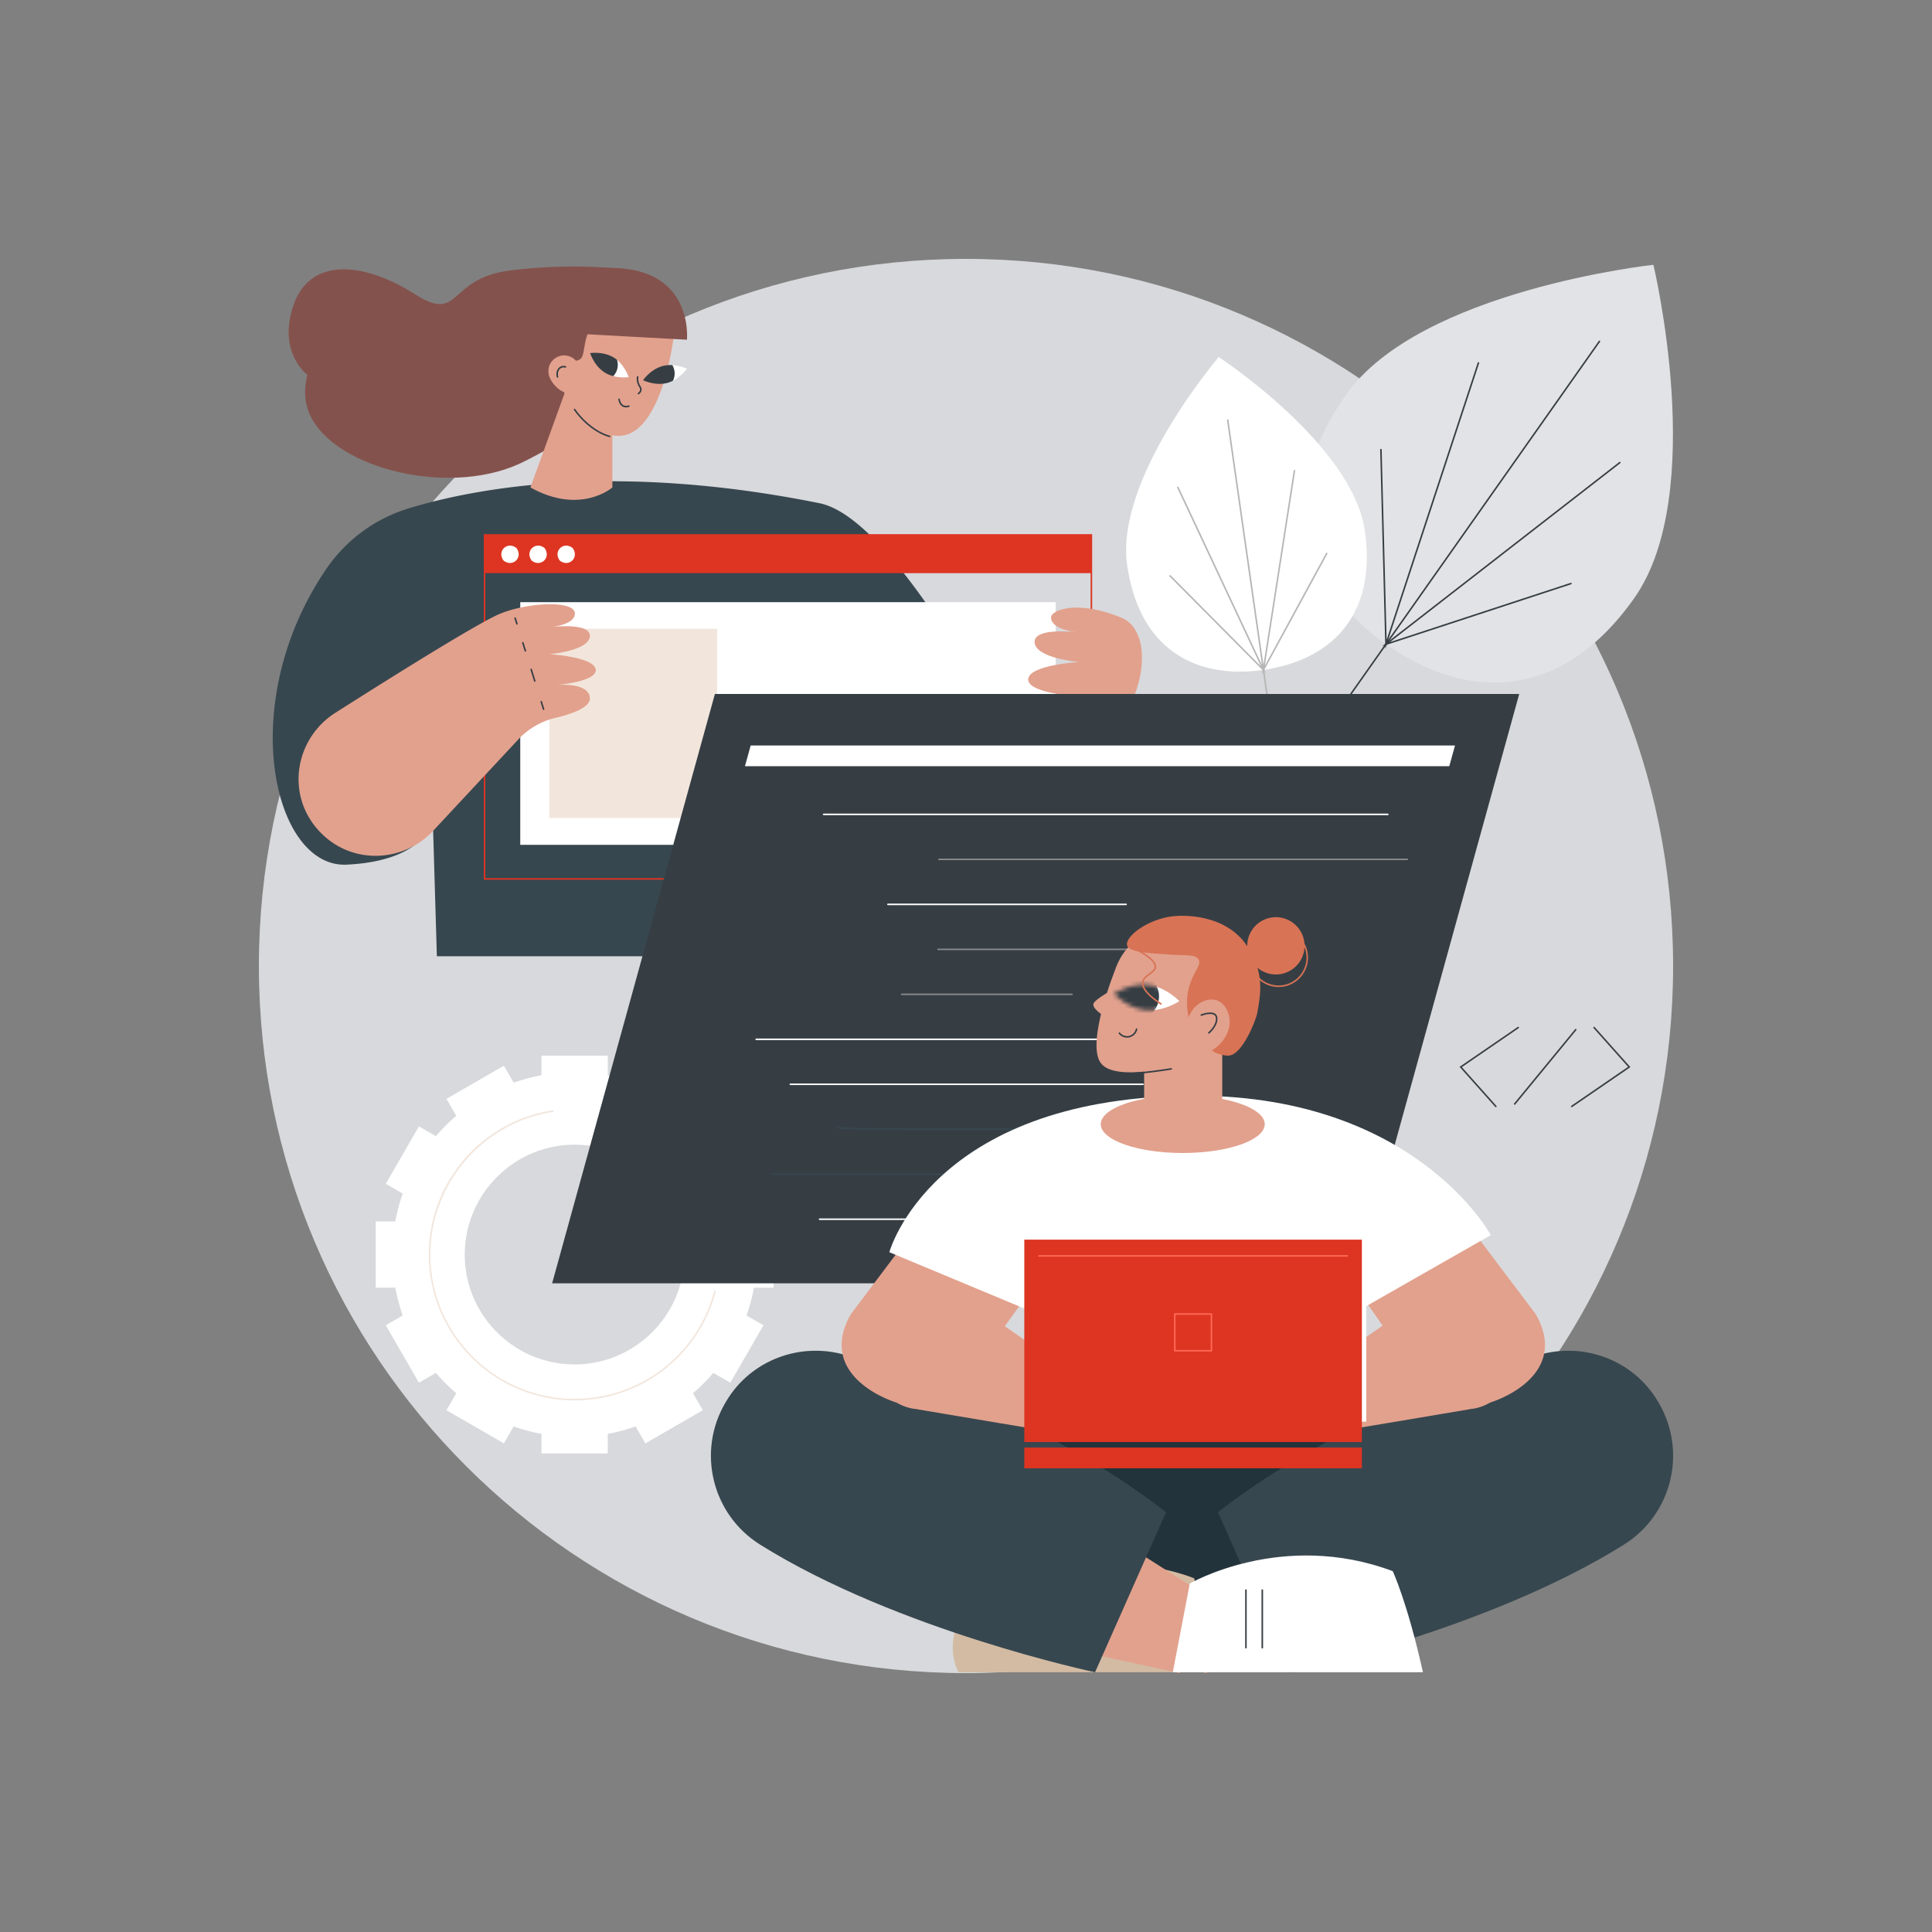 <svg xmlns="http://www.w3.org/2000/svg" width="470" height="470" fill="none"><rect width="100%" height="100%" fill="#808080" stroke="none"/><path fill="#D8D9DC" d="M235 407.02c95.005 0 172.02-77.016 172.02-172.02S330.005 62.98 235 62.98c-95.004 0-172.02 77.016-172.02 172.02S139.997 407.02 235 407.02Z"/><path fill="#E2E3E6" d="M327.444 96.04c-17.965 25.487-9.644 47.024 9.726 60.677 19.367 13.652 42.45 14.248 60.415-11.239 17.966-25.487 4.642-81.058 4.642-81.058s-56.817 6.132-74.781 31.62h-.002Z"/><path fill="#363E44" d="M299.96 209.693a.188.188 0 0 1-.154-.295l89.135-126.457a.187.187 0 0 1 .261-.045c.084.06.105.177.045.262l-89.135 126.456a.181.181 0 0 1-.154.079h.002Z"/><path fill="#363E44" d="m337.009 157.805-1.258-48.404a.19.19 0 0 1 .182-.194h.006c.102 0 .186.081.188.183l1.201 46.238 22.15-67.394a.188.188 0 0 1 .358.117l-22.827 69.453v.001Z"/><path fill="#363E44" d="m336.197 157.234 57.739-44.846a.186.186 0 0 1 .263.034.186.186 0 0 1-.034.263l-56.026 43.517 43.953-14.412a.188.188 0 1 1 .116.357l-46.011 15.087Z"/><path fill="#fff" d="M274.197 137.447c3.004 21.018 17.187 27.803 33.16 25.519 15.972-2.283 27.686-12.769 24.682-33.788-3.004-21.018-35.562-42.328-35.562-42.328s-25.284 29.578-22.28 50.597Z"/><path fill="#B6B6B6" d="M313.579 206.687a.188.188 0 0 1-.186-.162l-14.907-104.287a.188.188 0 0 1 .16-.213.188.188 0 0 1 .213.16l14.906 104.288a.187.187 0 0 1-.16.212l-.026.002Z"/><path fill="#B6B6B6" d="m307.988 163.868-23.477-23.639a.188.188 0 1 1 .267-.265l21.949 22.101-20.359-43.424a.189.189 0 0 1 .341-.16l21.279 45.385v.002Z"/><path fill="#B6B6B6" d="m307.005 164.009 7.712-49.531a.186.186 0 0 1 .214-.156.188.188 0 0 1 .156.215l-7.379 47.387 14.878-27.365a.187.187 0 0 1 .256-.075.187.187 0 0 1 .075.255l-15.914 29.27h.002Z"/><path fill="#fff" d="M188.177 297.13h-4.766a44.181 44.181 0 0 0-1.808-6.764l4.124-2.382-8.065-13.968-4.134 2.387a44.544 44.544 0 0 0-4.948-4.948l2.388-4.134-13.969-8.065-2.382 4.125a43.864 43.864 0 0 0-6.764-1.809v-4.766h-16.128v4.766a44.165 44.165 0 0 0-6.765 1.809l-2.382-4.125-13.968 8.065 2.388 4.134a44.639 44.639 0 0 0-4.949 4.948l-4.134-2.387-8.065 13.968 4.125 2.382a44.121 44.121 0 0 0-1.809 6.764H91.4v16.129h4.766a44.183 44.183 0 0 0 1.809 6.764l-4.125 2.382 8.065 13.968 4.134-2.387a44.639 44.639 0 0 0 4.949 4.948l-2.388 4.134 13.968 8.065 2.382-4.124a44.216 44.216 0 0 0 6.765 1.808v4.766h16.128v-4.766a44.235 44.235 0 0 0 6.764-1.808l2.382 4.124 13.969-8.065-2.388-4.134a44.544 44.544 0 0 0 4.948-4.948l4.134 2.387 8.065-13.968-4.124-2.382a44.12 44.12 0 0 0 1.808-6.764h4.766V297.13Zm-21.672 8.94c-.448 13.994-11.844 25.393-25.839 25.84-15.454.493-28.084-12.135-27.589-27.589.447-13.994 11.844-25.393 25.839-25.84 15.453-.493 28.083 12.135 27.589 27.589Z"/><path fill="#F2E6DC" d="M139.79 340.665c-19.557 0-35.47-15.912-35.47-35.47a35.455 35.455 0 0 1 8.678-23.246c5.541-6.381 13.17-10.582 21.481-11.829a.188.188 0 1 1 .057.372c-17.011 2.555-29.84 17.475-29.84 34.703 0 19.351 15.743 35.094 35.094 35.094 15.99 0 29.958-10.795 33.972-26.25a.189.189 0 0 1 .365.094c-4.056 15.623-18.174 26.532-34.335 26.532h-.002Z"/><path fill="#37474F" d="M105.291 199.267s-1.222 10.135-20.973 11.077c-17.8.848-27.185-39.179-5.004-71.843a37.532 37.532 0 0 1 20.114-14.831c16.499-5.018 50.284-11.284 99.961-1.246 16.042 3.241 37.775 43.23 43.253 51.547 5.513 8.37 9.964 27.236-6.164 30.975-7.659 1.775-15.614-1.474-20.084-7.943l-4.243-6.14 11.498 41.768H106.277l-.989-33.364h.003Z"/><path fill="#84524D" d="M151.942 65.48s-12.705-1.637-27.948.328c-15.243 1.964-11.807 12.902-23 5.798-12.95-8.218-25.707-8.859-29.623 2.692-3.916 11.55 3.399 16.865 3.399 16.865-.878 3.482-.602 6.176.04 8.222 4.376 13.97 33.27 21.687 51.393 13.507 5.251-2.37 16.617-9.244 16.617-9.244l9.122-38.17v.003Z"/><path fill="#E2A18D" d="m129.034 118.579 9.02-24.863 10.921 8.425v16.438s-7.734 6.804-19.941 0Z"/><path fill="#E2A18D" d="M164.124 80.25s-2.562 24.961-13.113 25.76c-6.383.483-12.233-6.857-13.653-10.303-1.419-3.446 0-9.078 0-9.078s2.144 2.007 3.866.682c1.722-1.325-.267-9.663 7.307-9.323 7.575.34 8.396 3.544 15.593 2.262Z"/><path fill="#363E44" d="M148.303 106.352a.13.13 0 0 1-.048-.008c-3.523-.964-6.87-4.019-8.622-6.62a.188.188 0 0 1 .051-.26.187.187 0 0 1 .261.05c1.715 2.544 4.978 5.529 8.409 6.467.1.029.16.132.132.232a.19.19 0 0 1-.181.139h-.002Z"/><path fill="#E2A18D" d="M140.9 89.167c.647 2.013.021 5.681-1.992 6.328-2.014.647-4.655-1.974-5.302-3.99a3.83 3.83 0 1 1 7.294-2.338Z"/><path fill="#fff" d="M163.568 88.82c-.023.048-.004.097-.026.142 0 .002-.002.004-.004.005-.09.711-.182 1.461-.141 2.177.019.316.154.538.205.835.037.218.073.427.118.64 2.121-1.074 3.396-2.924 3.396-2.924s-1.58-.754-3.548-.872v-.002Z"/><path fill="#363E44" d="M161.233 89.037c-2.696.709-4.469 3.006-4.756 3.399.015.036.032.071.048.107.506.227 3.138 1.31 5.789.613.498-.13.961-.318 1.391-.536a3.72 3.72 0 0 0 .226-.547 3.975 3.975 0 0 0-.369-3.25 7.535 7.535 0 0 0-2.331.212l.002.002Z"/><path fill="#fff" d="M149.329 89.278c-.273.8-.333 1.459-.098 2.235 1.955.502 3.705.233 3.705.233s-.815-2.523-2.831-4.206c-.389.487-.583 1.168-.776 1.738Z"/><path fill="#363E44" d="M149.191 91.502a3.988 3.988 0 0 0 .912-3.958 6.612 6.612 0 0 0-.726-.528c-2.588-1.615-5.813-1.117-5.813-1.117s.972 3.115 3.561 4.73c.669.418 1.38.692 2.068.873h-.002ZM135.638 91.876a.188.188 0 0 1-.18-.132 2.444 2.444 0 0 1-.091-.41 2.27 2.27 0 0 1 .324-1.532c.287-.447.712-.728 1.197-.791.247-.032.493-.008.732.077.097.034.15.14.116.238a.189.189 0 0 1-.239.117 1.211 1.211 0 0 0-.56-.058c-.374.049-.705.268-.93.622-.234.36-.328.816-.267 1.28a2.1 2.1 0 0 0 .075.348c.03.1-.025.205-.124.235a.202.202 0 0 1-.057.01l.004-.004ZM155.322 95.944a.183.183 0 0 1-.147-.071.19.19 0 0 1 .03-.266c.301-.238.47-.492.502-.757.036-.275-.088-.489-.258-.786a4.167 4.167 0 0 1-.408-.882 3.554 3.554 0 0 1-.109-1.53.19.19 0 0 1 .375.049c-.066.487-.034.947.095 1.369.102.332.247.582.375.806.184.32.357.62.304 1.02-.047.366-.261.702-.641 1.005a.181.181 0 0 1-.117.041l-.001.002ZM152.283 99.106c-.338 0-.641-.087-.908-.258-.804-.517-.953-1.62-.958-1.667a.188.188 0 0 1 .163-.21.188.188 0 0 1 .211.161c0 .01.133.98.791 1.399.354.227.809.255 1.348.088a.188.188 0 0 1 .111.36 2.526 2.526 0 0 1-.758.125v.002Z"/><path fill="#84524D" d="m139.004 81.107 28.113 1.542s2.047-20.235-23.553-17.133c-11.988 1.453-4.559 15.59-4.559 15.59l-.001.001Z"/><path fill="#DD3522" d="M265.501 130.128H117.88v9.304h147.621v-9.304Z"/><path fill="#DD3522" d="M210.573 214.002h-92.882v-84.06h147.998v24.679a.188.188 0 0 1-.376 0v-24.303H118.067v83.308h92.506a.188.188 0 0 1 0 .376Z"/><path fill="#fff" d="M125.618 133.296c1.725 2.265-.835 4.826-3.101 3.1-1.725-2.265.835-4.826 3.101-3.1ZM132.455 133.296c1.725 2.265-.835 4.826-3.101 3.1-1.725-2.265.835-4.826 3.101-3.1ZM139.292 133.296c1.724 2.265-.834 4.826-3.1 3.1-1.726-2.265.835-4.826 3.1-3.1ZM256.821 146.484H126.562v59.034h130.259v-59.034Z"/><path fill="#F2E6DC" d="M174.473 152.955h-40.847v46.041h40.847v-46.041Z"/><path fill="#E2A18D" d="M74.905 198.4c1.167 2.125 2.705 3.956 4.58 5.518 7.687 6.405 19.108 5.471 25.928-1.85l20.694-22.206a17.969 17.969 0 0 1 9.037-5.228c3.88-.916 8.548-2.514 8.362-4.872-.316-4.008-8.53-3.094-8.53-3.094s10.34-.722 9.94-3.805c-.4-3.083-11.241-3.717-11.241-3.717s9.703-.825 9.829-4.409c.126-3.585-10.492-2.084-10.492-2.084s6.886-.363 6.845-3.443c-.041-3.079-10.75-2.827-17.979 0-5.153 2.016-27.775 16.23-40.335 24.222-8.372 5.328-11.427 16.273-6.644 24.968h.006Z"/><path fill="#363E44" d="M132.241 172.718a.185.185 0 0 1-.179-.132l-.57-1.822a.187.187 0 0 1 .124-.235.189.189 0 0 1 .235.124l.57 1.822a.187.187 0 0 1-.18.244v-.001ZM130.096 165.852a.186.186 0 0 1-.179-.132l-.874-2.799a.186.186 0 0 1 .124-.235c.1-.03.205.024.235.124l.874 2.799a.186.186 0 0 1-.124.235.178.178 0 0 1-.056.01v-.002ZM127.804 158.524a.185.185 0 0 1-.178-.132l-.613-1.963a.188.188 0 1 1 .359-.111l.613 1.963a.186.186 0 0 1-.124.235.188.188 0 0 1-.057.009v-.001ZM125.751 151.953a.185.185 0 0 1-.179-.131l-.432-1.386a.188.188 0 1 1 .359-.111l.433 1.386a.186.186 0 0 1-.125.235.211.211 0 0 1-.056.009v-.002Z"/><path fill="#E2A18D" d="M274.647 151.391c-.942-.835-1.91-1.192-3.809-1.871-9.366-3.348-15.134-1.017-15.154.641-.03 2.356 3.636 3.26 5.852 3.591-3.202-.286-9.955-.534-9.847 2.465.137 3.927 10.768 4.83 10.768 4.83s-11.876.695-12.314 4.072c-.381 2.938 8.143 3.919 10.365 4.124-1.925-.133-8.522-.315-8.819 3.433-.147 1.856 5.743 4.086 9.161 5.336 1.096.4 5.55 1.818 7.4.994.471-.21 2.222-.991 4.339-3.732 5.359-6.937 7.471-19.085 2.058-23.885v.002Z"/><path fill="#363E44" d="M329.99 312.189H134.317l39.595-143.361h195.672L329.99 312.189Z"/><path fill="#fff" d="M352.571 186.392H181.226l1.391-5.038h171.345l-1.391 5.038ZM337.61 198.308H200.368a.188.188 0 0 1 0-.376H337.61a.188.188 0 0 1 0 .376Z"/><path fill="#878787" d="M342.355 209.25H228.419a.188.188 0 0 1 0-.376h113.936a.188.188 0 0 1 0 .376Z"/><path fill="#fff" d="M273.949 220.193h-57.94a.188.188 0 0 1 0-.376h57.94a.188.188 0 0 1 0 .376Z"/><path fill="#878787" d="M279.342 231.134h-51.141a.188.188 0 1 1 0-.376h51.141a.188.188 0 0 1 0 .376ZM260.784 242.078h-41.432a.188.188 0 0 1 0-.376h41.432a.188.188 0 0 1 0 .376Z"/><path fill="#fff" d="M298.222 253.02H183.963a.188.188 0 0 1 0-.376h114.259a.188.188 0 1 1 0 .376ZM278.044 263.963h-85.775a.19.19 0 0 1-.188-.188.19.19 0 0 1 .188-.188h85.775a.19.19 0 0 1 .188.188.19.19 0 0 1-.188.188Z"/><path fill="#37474F" d="M230.135 274.907c-26.019 0-26.243-.292-26.363-.45a.216.216 0 0 1-.036-.176.19.19 0 0 1 .232-.132c.031.01.058.025.078.045 2.208.624 67.462.241 101.829-.052.103 0 .188.082.188.186a.19.19 0 0 1-.186.19c-.254.001-25.617.216-50.736.325-10.25.043-18.45.062-25.01.062l.004.002ZM239.481 285.848h-51.638a.188.188 0 0 1 0-.376h51.638a.188.188 0 0 1 0 .376Z"/><path fill="#fff" d="M248.748 296.792h-49.362a.188.188 0 0 1 0-.376h49.362a.188.188 0 0 1 0 .376Z"/><path fill="#23333B" d="m257.414 332.965-16.489 59.227h91.189l-11.086-60.098-63.614.871Z"/><path fill="#E2A18D" d="m298.872 383.678 15.518-4.009 6.638 21.256-28.012 6.095-4.433-21.931 10.289-1.411Z"/><path fill="#D3BBA3" d="M233.149 406.809h61.51l-4.132-22.838s-26.091-11.24-54.609 5.446c0 0-7.029 8.592-2.771 17.392h.002Z"/><path fill="#363E44" d="M276.861 401.025a.188.188 0 0 1-.188-.188v-14.006a.188.188 0 1 1 .376 0v14.006a.19.19 0 0 1-.188.188ZM272.886 401.025a.19.19 0 0 1-.188-.188v-14.006a.188.188 0 0 1 .376 0v14.006a.188.188 0 0 1-.188.188Z"/><path fill="#37474F" d="m296.293 367.869 17.279 38.942s48.051-10.133 81.474-31.04c11.678-7.306 15.446-22.583 8.49-34.472l-.301-.508c-5.945-9.936-17.981-14.438-29.073-11.112-17.762 5.326-50.893 17.23-77.871 38.19h.002Z"/><path fill="#E2A18D" d="m297.674 390.884-28.486-18.155-10.251 28.196 28.012 6.095 10.725-16.136Z"/><path fill="#fff" d="M346.159 406.809h-60.851l4.132-21.578s22.502-13.091 49.374-3.014c0 0 3.582 7.657 7.347 24.592h-.002Z"/><path fill="#363E44" d="M303.103 401.025a.19.19 0 0 1-.188-.188v-14.006a.188.188 0 0 1 .376 0v14.006a.19.19 0 0 1-.188.188ZM307.08 401.025a.188.188 0 0 1-.188-.188v-14.006a.188.188 0 1 1 .376 0v14.006a.19.19 0 0 1-.188.188Z"/><path fill="#37474F" d="m283.674 367.869-17.279 38.942s-48.051-10.133-81.474-31.04c-11.678-7.306-15.446-22.583-8.49-34.472.1-.169.199-.339.301-.508 5.944-9.936 17.98-14.438 29.072-11.112 17.762 5.326 50.894 17.23 77.872 38.19h-.002Z"/><path fill="#E2A18D" d="M362.417 341.24a11.522 11.522 0 0 1-15.318-3.333l-14.986-21.501 17.377-28.687 24.087 31.947c7.138 12.426-4.198 19.296-11.158 21.573l-.002.001Z"/><path fill="#E2A18D" d="M357.411 342.844s-38.837 6.565-39.467 6.565h-20.27l42.732-29.742 17.005 23.179v-.002ZM218.171 341.24a11.523 11.523 0 0 0 15.318-3.333l14.986-20.898-17.377-29.29-24.087 31.947c-7.138 12.426 4.198 19.296 11.158 21.573l.002.001Z"/><path fill="#E2A18D" d="M223.178 342.844s38.837 6.565 39.467 6.565h20.27l-42.733-29.742-17.004 23.179v-.002Z"/><path fill="#fff" d="M362.668 300.465s-18.653-34.734-74.048-33.898c-62.1.936-72.272 38.055-72.272 38.055l32.928 13.735 1.004 27.503h82.092v-28.114l30.296-17.281Z"/><path fill="#DD3522" d="M249.183 350.804h82.123v-49.235h-82.123v49.235ZM249.183 357.185h82.123v-5.04h-82.123v5.04Z"/><path fill="#FF6754" d="M294.708 328.782h-8.926a.188.188 0 0 1-.188-.188v-8.927c0-.103.084-.188.188-.188h8.926a.19.19 0 0 1 .188.188v8.927a.19.19 0 0 1-.188.188Zm-8.738-.376h8.55v-8.551h-8.55v8.551ZM327.753 305.71h-75.016a.188.188 0 1 1 0-.376h75.016a.188.188 0 0 1 0 .376Z"/><path fill="#E2A18D" d="M287.727 280.492c11.014 0 19.943-3.137 19.943-7.007 0-3.869-8.929-7.006-19.943-7.006-11.014 0-19.943 3.137-19.943 7.006 0 3.87 8.929 7.007 19.943 7.007Z"/><path fill="#E2A18D" d="m297.335 270.028-19.001 4.973v-39.647h19.001v34.674Z"/><path fill="#E2A18D" d="M267.761 258.57c3.54 4.918 19.829.417 19.829.417l12.998-5.933c2.756-8.067-1.589-24.13-9.656-26.886-8.067-2.756-16.841 1.547-19.597 9.614 0 0-7.178 17.779-3.572 22.79l-.002-.002Z"/><path fill="#E2A18D" d="M271.7 240.194s-5.563 2.892-5.732 4.101c-.201 1.442 4.079 3.825 4.079 3.825s1.542-7.952 1.655-7.926h-.002Z"/><path fill="#363E44" d="M276.229 261.279a.19.19 0 0 1-.188-.181.186.186 0 0 1 .179-.195c2.006-.089 6.896-.75 8.676-1.063a.19.19 0 0 1 .218.153.19.19 0 0 1-.152.218c-1.837.319-6.671.976-8.725 1.066h-.008v.002Z"/><path fill="#fff" d="M286.892 243.551s-2.187-2.358-5.418-3.461c-.688-.235-1.271 5.707-.512 5.619 3.337-.389 5.93-2.158 5.93-2.158Z"/><mask id="a" width="17" height="7" x="270" y="239" maskUnits="userSpaceOnUse" style="mask-type:luminance"><path fill="#fff" d="M286.892 243.551s-3.217-3.467-7.61-3.962c-4.394-.494-8.301 2.174-8.301 2.174s3.217 3.466 7.611 3.961c4.393.494 8.3-2.173 8.3-2.173Z"/></mask><g mask="url(#a)"><path fill="#363E44" d="M281.385 239.901a5.783 5.783 0 1 0-10.383 5.094 5.783 5.783 0 0 0 10.383-5.094Z"/></g><path fill="#363E44" d="M274.184 252.428a2.577 2.577 0 0 1-2.016-.976.188.188 0 0 1 .03-.263.189.189 0 0 1 .264.03 2.195 2.195 0 0 0 2.248.769 2.21 2.21 0 0 0 1.604-1.668.188.188 0 1 1 .368.079 2.583 2.583 0 0 1-1.878 1.953 2.558 2.558 0 0 1-.618.077l-.002-.001ZM294.072 251.458a.186.186 0 0 1-.141-.064.188.188 0 0 1 .015-.265c1.134-1.008 1.828-2.205 1.852-3.206.01-.389-.094-.712-.291-.906-.493-.485-1.809-.438-3.2.115a.189.189 0 0 1-.244-.105.189.189 0 0 1 .105-.245c1.196-.475 2.856-.769 3.602-.034.276.273.417.683.404 1.185-.028 1.101-.767 2.402-1.978 3.478a.183.183 0 0 1-.124.047Z"/><path fill="#D87355" d="M298.943 256.799c3.377-.252 6.622-8.808 6.896-10.271.953-5.063 1.66-10.022-2.275-16.14-5.294-8.234-15.993-7.777-18.341-7.482-6.367.795-11.739 5.136-11.005 7.189.631 1.771 7.347 1.874 9.341 2.055 4.83.434 7.118-.169 8.022 1.271.827 1.32-1.361 2.955-2.397 7.018-.767 3.008-.293 5.503-.049 7.067 1.002-2.666 3.302-4.328 5.552-4.352 2.348-.027 3.591 1.784 4.132 3.374 1.222 3.595-1.124 7.336-4.01 9 .758.757 3.003 1.355 4.132 1.272l.002-.001Z"/><path fill="#D87355" d="M303.42 230.093a6.969 6.969 0 1 0 13.938 0 6.969 6.969 0 0 0-13.938 0Z"/><path fill="#D87355" d="M311.049 240.112c-3.946 0-7.157-3.211-7.157-7.157 0-3.947 3.211-7.158 7.157-7.158s7.157 3.211 7.157 7.158c0 3.946-3.211 7.157-7.157 7.157Zm0-13.939a6.788 6.788 0 0 0-6.781 6.782 6.788 6.788 0 0 0 6.781 6.781 6.789 6.789 0 0 0 6.781-6.781 6.789 6.789 0 0 0-6.781-6.782ZM282.426 244.41a.177.177 0 0 1-.103-.032c-3.319-2.2-4.785-4.024-4.482-5.573.18-.925.936-1.466 1.667-1.991.666-.477 1.295-.926 1.361-1.611.106-1.09-1.816-2.718-5.143-4.354a.188.188 0 1 1 .165-.338c3.576 1.758 5.476 3.436 5.352 4.728-.082.853-.812 1.376-1.517 1.88-.671.481-1.367.978-1.517 1.756-.265 1.365 1.188 3.109 4.322 5.187a.188.188 0 0 1 .053.261.187.187 0 0 1-.156.085l-.002.002Z"/><path fill="#363E44" d="M363.901 269.346a.191.191 0 0 1-.141-.062l-8.694-9.752 14.164-9.712a.188.188 0 1 1 .213.31l-13.811 9.472 8.408 9.432a.188.188 0 0 1-.015.265.188.188 0 0 1-.126.047h.002ZM382.36 269.346a.188.188 0 0 1-.107-.343l13.812-9.471-8.407-9.432a.187.187 0 0 1 .015-.265.187.187 0 0 1 .265.015l8.693 9.751-14.164 9.713a.188.188 0 0 1-.105.033l-.002-.001ZM368.477 268.756a.18.18 0 0 1-.119-.044.188.188 0 0 1-.026-.265l14.848-18.07a.188.188 0 1 1 .291.238l-14.848 18.071a.188.188 0 0 1-.145.07h-.001Z"/></svg>